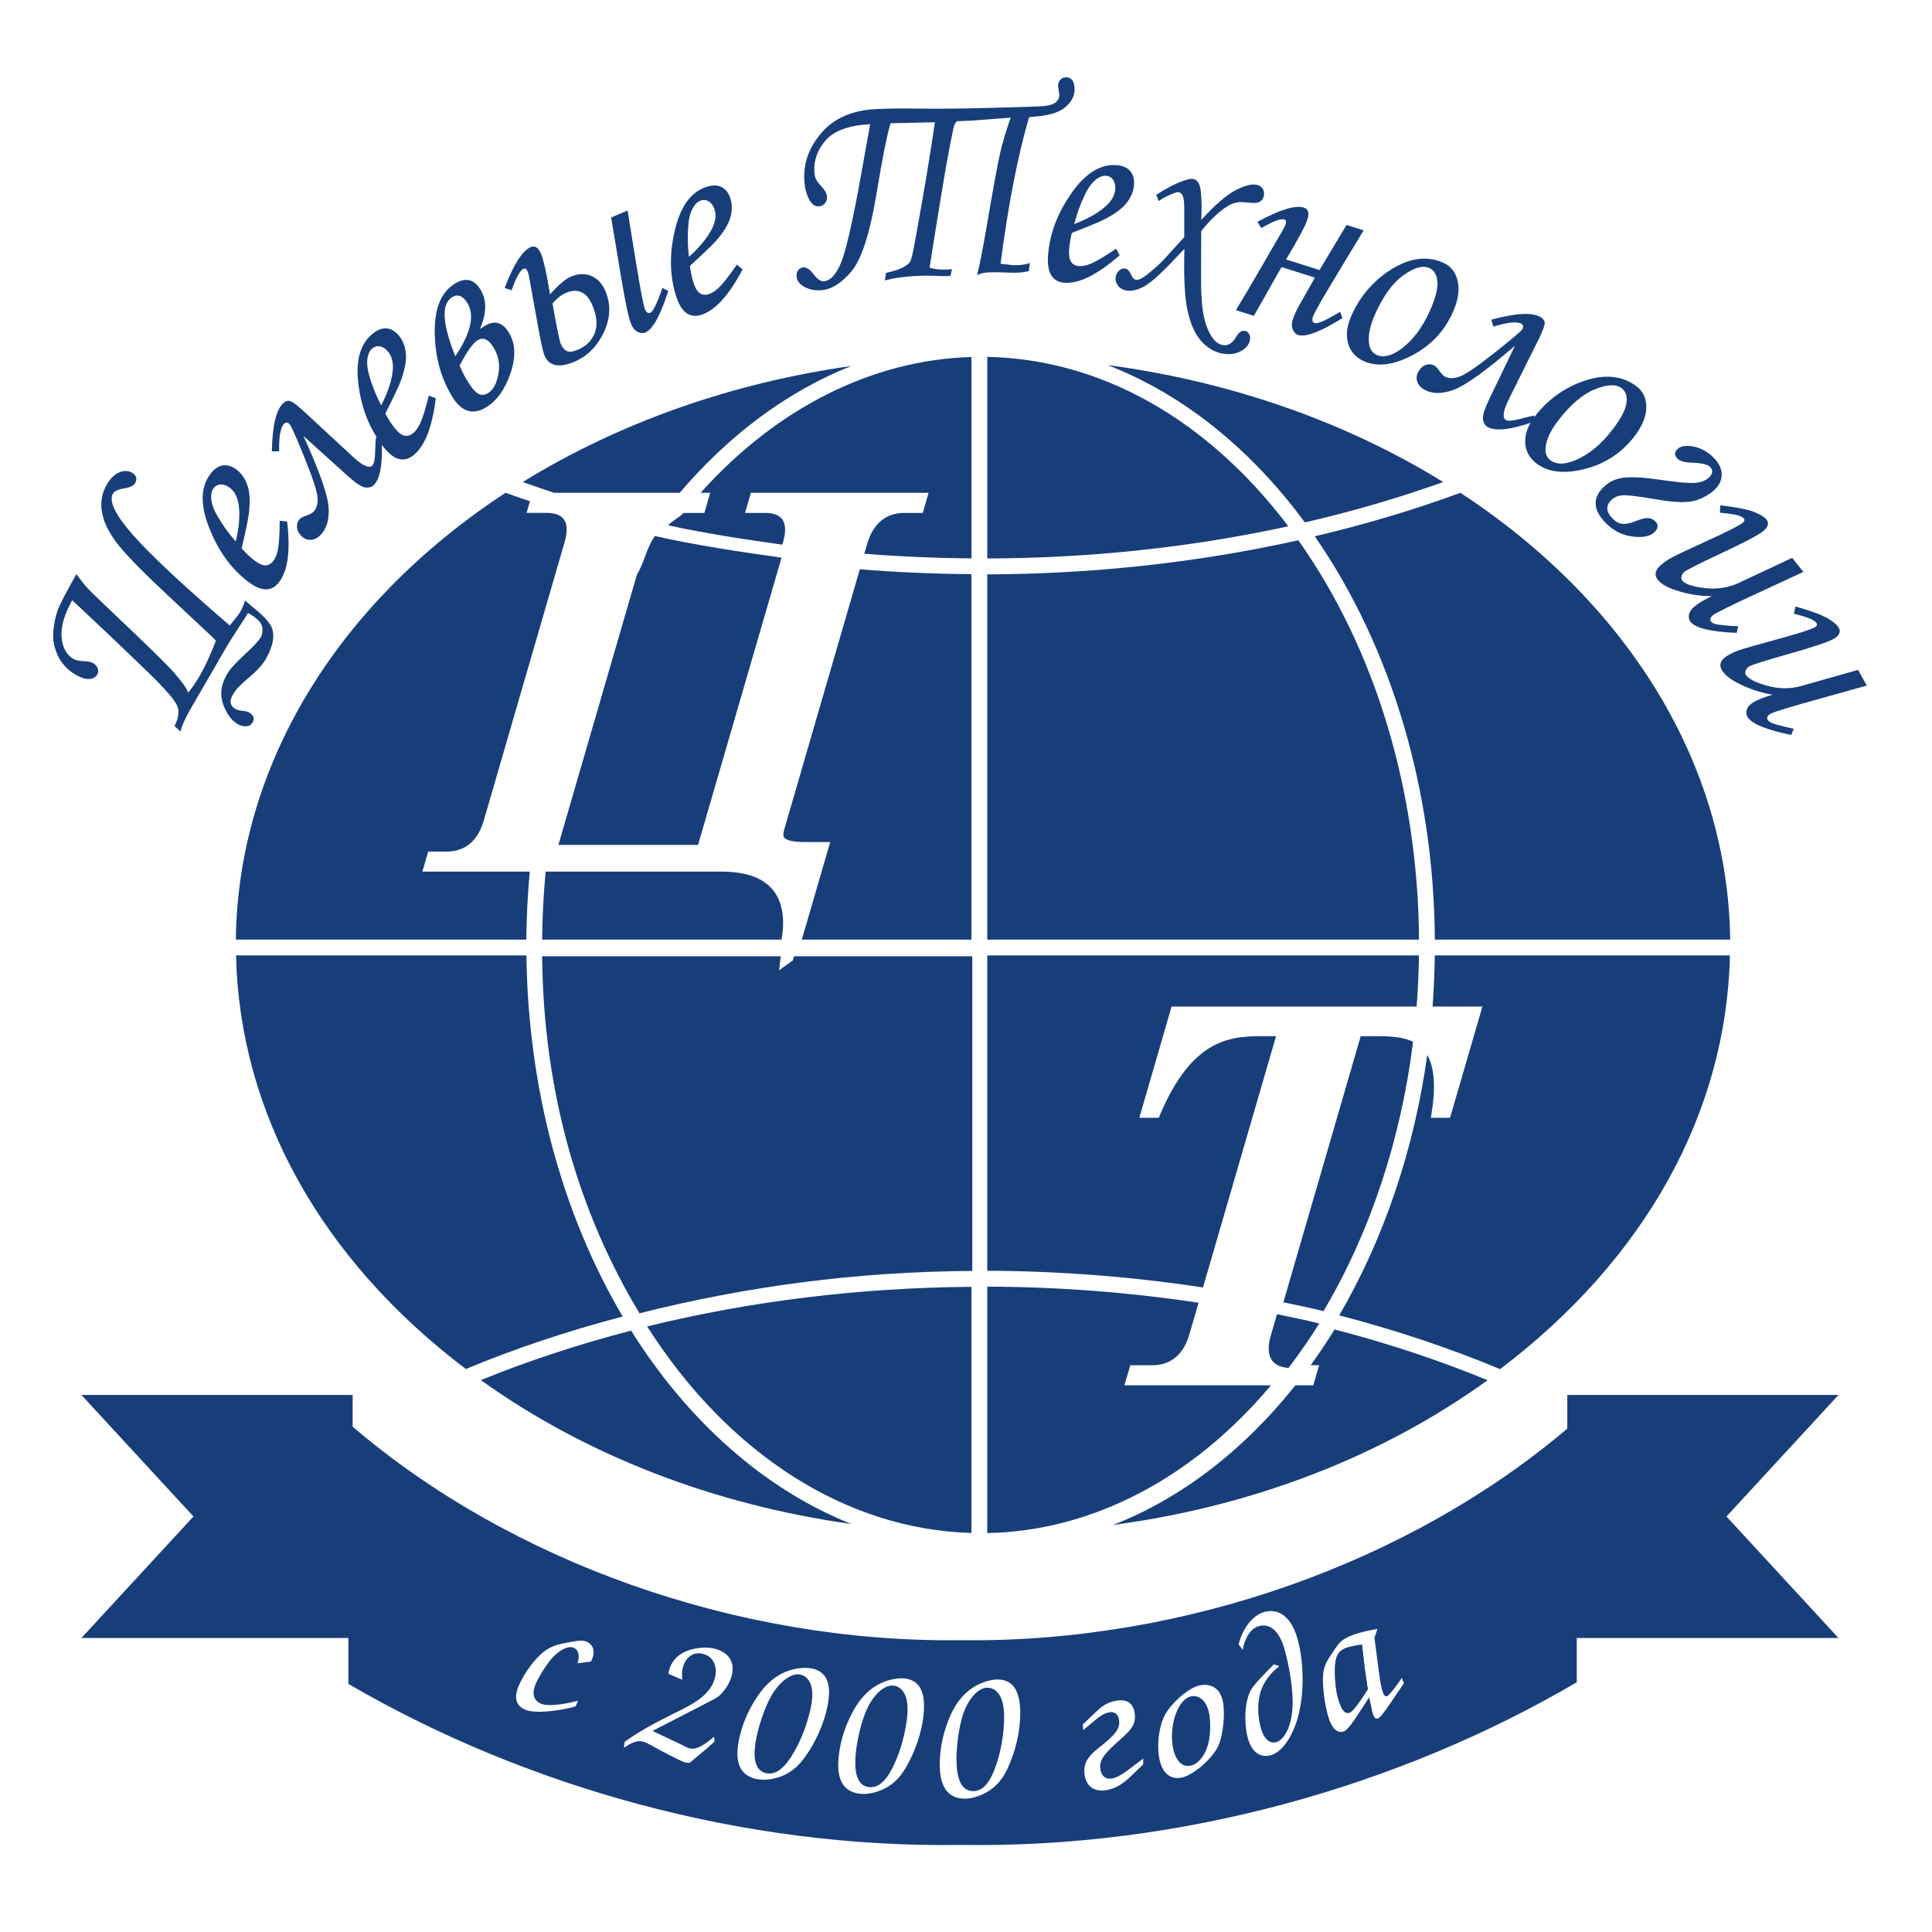 <svg xmlns="http://www.w3.org/2000/svg" version="1.1" xmlns:xlink="http://www.w3.org/1999/xlink" width="200" height="200"><svg width="200" height="200" viewBox="0 0 200 200" fill="none" xmlns="http://www.w3.org/2000/svg">
<path d="M102.202 131.55C109.643 131.576 117.152 132.157 124.534 133.278L132.096 107.263H130.955C127.622 107.263 123.477 107.263 120.034 115.53L119.957 115.711H117.943L118.05 115.335L121.284 104.196H146.646C146.782 102.52 146.863 100.741 146.889 98.901H102.202V131.55Z" fill="#183E7A"></path>
<path d="M138.153 137.626C137.372 138.893 136.541 140.133 135.675 141.329H136.553L135.951 143.41H134.094C128.715 150.172 122.236 155.127 115.221 157.863C129.703 155.932 143.049 150.779 153.992 142.881C148.956 140.805 143.632 139.04 138.153 137.626Z" fill="#183E7A"></path>
<path d="M135.079 54.08C140.011 52.942 144.825 51.537 149.401 49.901C139.249 43.632 127.298 39.472 114.655 37.791C122.377 40.782 129.393 46.365 135.079 54.08Z" fill="#183E7A"></path>
<path d="M146.28 107.844C145.089 107.263 143.546 107.263 142.175 107.263H140.861L132.855 134.812C134.246 135.1 135.644 135.397 137.006 135.728C141.82 127.621 145.025 117.987 146.28 107.844Z" fill="#183E7A"></path>
<path d="M100.649 98.991H82.194L82.07 99.429L80.644 100.446L80.827 98.991H56.122C56.255 113.208 59.979 125.638 66.198 135.95C77.246 133.171 88.592 131.635 100.649 131.569V98.991Z" fill="#183E7A"></path>
<path d="M56.124 97.267H80.903C81.146 95.934 81.292 93.696 80.015 92.132C78.987 90.867 77.201 90.229 74.71 90.229H56.486C56.257 92.677 56.138 94.986 56.124 97.267Z" fill="#183E7A"></path>
<path d="M151.18 51.013C146.461 52.756 141.394 54.27 136.106 55.518C144.03 66.964 148.439 81.76 148.535 97.267H179.107C178.898 79.357 168.735 62.523 151.18 51.013Z" fill="#183E7A"></path>
<path d="M102.202 97.267H146.896C146.794 81.824 142.361 67.164 134.401 55.928C124.012 58.235 113.183 59.423 102.202 59.459V97.267Z" fill="#183E7A"></path>
<path d="M102.204 57.813C112.857 57.782 123.334 56.663 133.363 54.482C124.986 43.394 113.948 37.179 102.204 36.944V57.813Z" fill="#183E7A"></path>
<path d="M100.561 133.212C88.98 133.302 77.692 134.681 66.991 137.312C75.43 150.562 87.632 158.336 100.561 158.694V133.212Z" fill="#183E7A"></path>
<path d="M24.416 97.267H54.486C54.502 94.972 54.622 92.608 54.841 90.229H43.724L44.324 88.157H46.24C47.566 88.157 49.307 87.6 50.078 84.948L58.443 56.137C58.762 55.049 58.734 54.244 58.36 53.747C58.036 53.316 57.443 53.094 56.596 53.094H54.512L54.86 51.887L54.305 51.699C53.643 51.477 52.981 51.251 52.333 51.013C34.778 62.526 24.616 79.359 24.416 97.267Z" fill="#183E7A"></path>
<path d="M57.36 51.016H70.365C75.503 44.97 81.594 40.475 88.118 37.889C75.763 39.632 64.067 43.758 54.112 49.899C55.274 50.316 56.341 50.682 57.36 51.016Z" fill="#183E7A"></path>
<path d="M102.202 158.705C113.052 158.484 123.453 153.062 131.572 143.41H116.398L117.01 141.329H119.293C120.622 141.329 122.365 140.771 123.129 138.114L124.074 134.862C116.869 133.774 109.514 133.212 102.202 133.193V158.705Z" fill="#183E7A"></path>
<path d="M100.561 36.958C90.335 37.239 80.411 42.22 72.525 51.016H73.52L72.918 53.097H71.001C70.917 53.097 70.832 53.101 70.741 53.108C70.398 53.528 69.508 53.951 69.177 54.382C72.758 55.17 77.099 55.847 80.984 56.385L81.058 56.14C81.375 55.054 81.344 54.249 80.97 53.751C80.565 53.211 79.789 53.097 79.208 53.097H77.125L77.727 51.016H96.123L95.528 53.097H93.611C92.282 53.097 90.54 53.651 89.77 56.304L89.475 57.323C93.068 57.611 96.795 57.775 100.564 57.802V36.958H100.561Z" fill="#183E7A"></path>
<path d="M65.334 137.745C59.874 139.162 54.643 140.886 49.774 142.869C60.624 150.638 73.829 155.758 88.142 157.765C79.294 154.26 71.277 147.245 65.334 137.745Z" fill="#183E7A"></path>
<path d="M48.226 141.721C53.226 139.631 58.686 137.802 64.458 136.286C58.115 125.499 54.674 112.587 54.493 98.901H24.435C24.799 115.192 33.237 130.381 48.226 141.721Z" fill="#183E7A"></path>
<path d="M179.081 98.901H148.53C148.501 100.803 148.425 102.541 148.299 104.196H153.459L150.109 115.711H148.123L148.177 115.37C148.637 112.544 148.497 110.52 147.749 109.218C146.387 118.997 143.242 128.29 138.634 136.164C144.487 137.688 150.087 139.559 155.285 141.731C170.281 130.392 178.722 115.199 179.081 98.901Z" fill="#183E7A"></path>
<path d="M100.561 97.267V59.435C96.526 59.404 92.642 59.233 89.009 58.93L81.196 85.824C81.085 86.212 81.039 86.512 81.18 86.703C81.413 87.012 82.151 87.169 83.38 87.169H85.944L83.004 97.267H100.561Z" fill="#183E7A"></path>
<path d="M131.567 138.198C130.777 140.902 132.167 141.521 133.384 141.607C134.501 140.145 135.568 138.609 136.57 137.005C135.129 136.645 133.658 136.35 132.194 136.045L131.567 138.198Z" fill="#183E7A"></path>
<path d="M67.798 55.49C66.879 56.778 66.765 58.109 65.929 59.497L57.807 87.46H72.263L80.906 57.725C76.713 57.152 71.832 56.406 67.798 55.49Z" fill="#183E7A"></path>
<path d="M26.749 63.335L25.37 62.171C25.239 62.597 25.08 62.973 24.894 63.297C24.744 63.561 24.506 63.88 24.18 64.254C23.966 64.514 23.832 64.678 23.782 64.749C18.956 60.599 15.622 57.483 13.782 55.399C11.941 53.318 11.244 51.887 11.687 51.108C11.839 50.846 12.22 50.663 12.837 50.566C13.451 50.466 13.834 50.285 13.984 50.02C14.241 49.566 14.13 49.201 13.646 48.925C13.26 48.704 12.822 48.701 12.329 48.908C11.837 49.118 11.41 49.544 11.041 50.187C10.503 51.132 10.356 52.144 10.596 53.228C10.836 54.311 11.444 55.442 12.42 56.618C13.396 57.794 15.044 59.464 17.363 61.618C20.684 64.719 22.349 66.283 22.354 66.316C21.794 67.764 21.254 68.945 20.735 69.857C20.344 70.543 19.925 71.159 19.477 71.704C19.306 71.226 18.815 70.533 18.013 69.628C17.208 68.721 15.161 66.716 11.872 63.611C10.344 62.166 9.417 61.268 9.094 60.918C8.765 60.566 8.372 60.073 7.908 59.437C6.853 61.29 6.205 62.54 5.967 63.188C5.734 63.835 5.582 64.58 5.515 65.421C5.448 66.261 5.613 67.092 6.01 67.914C6.405 68.738 7.02 69.385 7.853 69.862C8.384 70.164 8.844 70.307 9.236 70.288C9.627 70.269 9.903 70.119 10.06 69.84C10.179 69.631 10.196 69.412 10.11 69.183C10.025 68.954 9.865 68.773 9.639 68.645C9.429 68.526 9.106 68.457 8.667 68.442C8.196 68.428 7.844 68.354 7.608 68.219C6.891 67.809 6.484 67.066 6.382 65.992C6.279 64.918 6.644 63.635 7.477 62.135L11.465 65.888L15.449 69.709C17.225 71.445 18.206 72.597 18.384 73.162C18.565 73.726 18.461 74.39 18.065 75.157L18.677 75.731C18.846 75.097 19.168 74.374 19.63 73.557L23.158 67.464C23.561 66.754 24.099 65.892 24.763 64.88C25.285 64.088 25.59 63.611 25.678 63.454C26.597 63.978 27.082 64.459 27.14 64.897C27.197 65.335 27.156 65.678 27.013 65.928C26.77 66.352 26.239 66.933 25.416 67.671C24.442 68.557 23.789 69.288 23.463 69.859C22.863 70.909 22.747 71.931 23.106 72.921C23.466 73.914 23.975 74.597 24.632 74.971C24.92 75.136 25.209 75.205 25.501 75.183C25.794 75.162 26.004 75.036 26.135 74.809C26.38 74.381 26.259 74.024 25.77 73.745C25.647 73.674 25.423 73.621 25.106 73.588C24.78 73.552 24.539 73.493 24.389 73.405C23.818 73.078 23.718 72.585 24.094 71.928C24.382 71.424 24.906 70.857 25.666 70.228C26.554 69.493 27.163 68.838 27.497 68.257C27.93 67.492 28.187 66.816 28.263 66.223C28.34 65.63 28.252 65.126 28.006 64.709C27.749 64.299 27.332 63.837 26.749 63.335Z" fill="#183E7A"></path>
<path d="M28.952 53.906C28.952 55.344 28.883 56.38 28.744 57.014C28.642 57.485 28.478 57.854 28.247 58.128C28.006 58.416 27.721 58.547 27.387 58.521C27.054 58.497 26.62 58.264 26.094 57.821C25.73 57.518 25.37 57.166 25.018 56.771C25.437 54.971 25.687 53.77 25.763 53.18C25.904 51.985 25.866 51.037 25.649 50.344C25.43 49.654 25.08 49.106 24.597 48.701C24.135 48.316 23.666 48.137 23.194 48.168C22.723 48.196 22.285 48.449 21.889 48.923C20.758 50.278 20.682 52.19 21.663 54.663C22.516 56.849 23.739 58.609 25.332 59.94C26.123 60.599 26.799 60.952 27.366 60.999C27.935 61.049 28.413 60.837 28.811 60.364C29.787 59.197 30.09 57.071 29.721 53.987L28.952 53.906ZM24.404 56.054C23.663 55.218 23.011 54.304 22.447 53.313C22.066 52.635 21.87 52.023 21.856 51.477C21.842 51.07 21.942 50.742 22.146 50.496C22.346 50.256 22.606 50.139 22.92 50.149C23.235 50.158 23.554 50.297 23.873 50.563C24.297 50.918 24.573 51.459 24.697 52.187C24.866 53.244 24.768 54.535 24.404 56.054Z" fill="#183E7A"></path>
<path d="M43.447 43.927C43.236 44.361 42.986 44.682 42.7 44.894C42.4 45.113 42.09 45.175 41.771 45.072C41.452 44.97 41.09 44.642 40.683 44.087C40.4 43.703 40.135 43.28 39.888 42.81C40.724 41.158 41.247 40.053 41.464 39.496C41.885 38.367 42.071 37.441 42.026 36.717C41.978 35.994 41.769 35.377 41.392 34.87C41.035 34.384 40.623 34.101 40.159 34.017C39.693 33.932 39.212 34.072 38.714 34.441C37.29 35.486 36.764 37.327 37.126 39.963C37.395 41.987 38.035 43.749 39.002 45.275L38.919 45.254C38.885 45.511 38.857 46.03 38.833 46.806C38.812 47.573 38.714 48.032 38.542 48.194C38.207 48.511 37.552 48.22 36.578 47.325L31.437 42.565C30.806 41.989 30.361 41.649 30.102 41.539C29.842 41.432 29.573 41.506 29.302 41.761C28.578 42.434 28.192 44.092 28.144 46.725L28.897 46.715C28.868 45.165 29.044 44.208 29.428 43.849C29.604 43.682 29.794 43.711 29.997 43.93C30.154 44.101 30.673 45.27 31.547 47.437C32.423 49.604 32.868 50.997 32.88 51.623C32.895 52.247 32.742 52.706 32.428 53.004C32.295 53.128 32.066 53.247 31.749 53.361C31.416 53.475 31.19 53.585 31.071 53.699C30.845 53.911 30.733 54.185 30.74 54.516C30.749 54.847 30.885 55.154 31.147 55.437C31.423 55.735 31.744 55.885 32.104 55.885C32.466 55.885 32.797 55.742 33.102 55.456C33.809 54.794 34.114 53.804 34.014 52.492C33.916 51.178 33.049 48.725 31.414 45.134L35.938 49.218C36.819 50.011 37.445 50.428 37.816 50.463C38.19 50.499 38.473 50.425 38.671 50.239C39.314 49.637 39.588 48.218 39.531 46.063C40.102 46.815 40.647 47.299 41.157 47.473C41.695 47.654 42.214 47.563 42.712 47.196C43.935 46.294 44.738 44.301 45.112 41.218L44.386 40.958C44.045 42.356 43.731 43.346 43.447 43.927ZM39.459 41.965C38.938 40.977 38.521 39.934 38.209 38.837C38.002 38.087 37.954 37.446 38.073 36.915C38.157 36.515 38.331 36.22 38.588 36.029C38.84 35.844 39.116 35.794 39.423 35.874C39.726 35.96 40.002 36.167 40.25 36.505C40.576 36.951 40.714 37.541 40.664 38.277C40.576 39.346 40.176 40.575 39.459 41.965Z" fill="#183E7A"></path>
<path d="M50.233 33.71L49.678 34.053C50.381 32.46 50.412 31.117 49.769 30.029C49.114 28.917 48.24 28.684 47.145 29.327C45.707 30.174 44.993 31.834 45.002 34.306C45.012 36.779 45.59 38.991 46.74 40.946C47.712 42.594 48.888 43.011 50.274 42.194C51.393 41.537 52.243 40.368 52.829 38.689C53.412 37.01 53.374 35.608 52.707 34.479C52.06 33.377 51.233 33.12 50.233 33.71ZM47.133 36.884C45.771 33.477 45.666 31.434 46.824 30.753C47.414 30.403 47.943 30.629 48.412 31.422C49.152 32.684 48.728 34.505 47.133 36.884ZM51.588 38.763C51.402 39.744 51.041 40.394 50.505 40.708C50.131 40.929 49.779 40.934 49.45 40.725C49.121 40.513 48.733 40.032 48.29 39.279C48.026 38.827 47.788 38.349 47.578 37.841C48.347 36.377 48.967 35.503 49.448 35.22C50.045 34.867 50.6 35.132 51.119 36.01C51.617 36.863 51.774 37.782 51.588 38.763Z" fill="#183E7A"></path>
<path d="M61.196 28.56C60.541 28.296 59.841 28.322 59.096 28.636C58.557 28.86 57.838 29.474 56.936 30.472C56.586 28.315 56.276 26.919 56.012 26.284C55.738 25.631 55.379 25.398 54.938 25.581C54.084 25.943 53.181 27.35 52.238 29.81L52.96 30.043C53.433 28.708 53.85 27.967 54.203 27.817C54.369 27.748 54.512 27.846 54.624 28.115C54.684 28.258 54.741 28.467 54.788 28.741L55.733 33.986C56.019 35.544 56.226 36.472 56.355 36.777C56.824 37.896 57.855 38.122 59.453 37.451C60.791 36.886 61.808 35.874 62.503 34.408C63.196 32.941 63.253 31.517 62.674 30.136C62.341 29.348 61.848 28.822 61.196 28.56ZM61.569 34.467C61.267 35.263 60.679 35.846 59.805 36.213C59.307 36.42 58.929 36.465 58.672 36.339C58.412 36.217 58.205 35.967 58.045 35.589C57.917 35.286 57.634 33.889 57.193 31.408C57.674 30.867 58.136 30.505 58.577 30.322C59.827 29.796 60.743 30.229 61.327 31.617C61.793 32.722 61.872 33.67 61.569 34.467Z" fill="#183E7A"></path>
<path d="M67.32 32.379C67.094 32.472 66.91 32.346 66.763 31.998C66.608 31.622 66.286 29.939 65.803 26.948L64.967 21.795L63.265 22.512L64.305 28.736C64.741 31.353 65.084 32.958 65.336 33.56C65.505 33.963 65.736 34.229 66.029 34.365C66.322 34.498 66.577 34.52 66.793 34.429C67.565 34.105 68.358 32.674 69.179 30.129L68.575 29.8C68.025 31.398 67.608 32.255 67.32 32.379Z" fill="#183E7A"></path>
<path d="M74.353 29.829C74.003 30.16 73.656 30.37 73.313 30.465C72.951 30.565 72.639 30.512 72.379 30.303C72.118 30.093 71.894 29.66 71.71 28.996C71.584 28.539 71.487 28.05 71.42 27.524C72.784 26.279 73.67 25.436 74.07 24.993C74.863 24.088 75.365 23.291 75.579 22.598C75.791 21.905 75.813 21.255 75.641 20.65C75.482 20.072 75.196 19.662 74.791 19.417C74.384 19.174 73.882 19.133 73.289 19.3C71.591 19.772 70.444 21.305 69.848 23.891C69.315 26.172 69.325 28.31 69.882 30.305C70.16 31.293 70.515 31.97 70.956 32.327C71.396 32.686 71.913 32.786 72.508 32.617C73.972 32.21 75.427 30.634 76.872 27.889L76.284 27.391C75.47 28.574 74.827 29.386 74.353 29.829ZM71.26 23.229C71.334 22.455 71.517 21.838 71.815 21.386C72.037 21.043 72.301 20.829 72.61 20.743C72.91 20.657 73.189 20.71 73.446 20.895C73.701 21.081 73.882 21.374 73.996 21.774C74.146 22.305 74.065 22.907 73.756 23.574C73.291 24.538 72.482 25.543 71.322 26.588C71.184 25.481 71.163 24.362 71.26 23.229Z" fill="#183E7A"></path>
<path d="M107.333 12.047C108.712 11.938 109.716 11.602 110.35 11.036C110.983 10.471 111.281 9.833 111.24 9.126C111.195 8.343 110.878 7.969 110.283 8.002C110.076 8.014 109.895 8.109 109.743 8.288C109.588 8.469 109.519 8.693 109.533 8.962C109.538 9.021 109.555 9.143 109.588 9.324C109.631 9.535 109.652 9.669 109.655 9.726C109.7 10.5 109.109 10.924 107.885 10.993C106.99 11.045 105.062 11.107 102.097 11.178C99.133 11.252 96.806 11.271 95.126 11.243C93.154 11.219 91.654 11.236 90.621 11.295C88.192 11.433 86.33 12.25 85.042 13.748C83.754 15.243 83.158 16.89 83.261 18.679C83.301 19.395 83.456 20.029 83.727 20.579C83.996 21.126 84.351 21.388 84.782 21.362C85.027 21.348 85.23 21.245 85.392 21.057C85.556 20.872 85.63 20.638 85.613 20.367C85.594 20.069 85.432 19.745 85.127 19.405C84.801 19.052 84.589 18.779 84.485 18.581C84.382 18.383 84.323 18.114 84.301 17.774C84.235 16.583 84.627 15.495 85.487 14.514C86.344 13.533 87.875 12.978 90.08 12.852L89.159 17.976C88.313 22.698 87.632 25.727 87.118 27.058C86.601 28.389 85.982 29.074 85.263 29.115C84.951 29.131 84.611 28.901 84.244 28.415C83.858 27.903 83.496 27.655 83.158 27.677C82.958 27.689 82.787 27.781 82.644 27.953C82.501 28.127 82.439 28.341 82.454 28.591C82.48 29.046 82.746 29.412 83.256 29.689C83.763 29.967 84.33 30.086 84.954 30.05C86.03 29.989 87.092 29.339 88.137 28.098C89.185 26.858 90.049 24.186 90.73 20.086C91.344 16.357 91.832 13.914 92.192 12.759L96.783 12.657C96.368 15.46 95.925 18.193 95.456 20.857C94.987 23.522 94.685 25.193 94.554 25.865C94.423 26.538 94.297 26.962 94.183 27.141C94.066 27.317 93.818 27.503 93.437 27.7C93.056 27.896 92.485 28.081 91.718 28.25L91.606 29.029C92.473 28.796 93.473 28.646 94.609 28.581C95.418 28.534 96.121 28.524 96.711 28.548C97.471 28.581 97.959 28.593 98.176 28.581L98.383 28.567L98.552 27.86C98.345 27.881 98.19 27.896 98.097 27.9C97.359 27.943 96.737 27.877 96.23 27.698C97.261 21.169 97.942 17.071 98.273 15.398L98.638 13.566C98.728 13.019 98.873 12.683 99.076 12.552L100.499 12.486C101.09 12.452 102.466 12.35 104.626 12.176C104.138 13.566 103.773 14.79 103.531 15.855C103.285 16.917 102.792 19.617 102.05 23.955C101.685 26.067 101.383 27.572 101.145 28.47C101.509 28.312 101.892 28.222 102.295 28.2C102.761 28.174 103.328 28.174 103.992 28.205C104.614 28.238 105.109 28.243 105.483 28.222C105.728 28.208 106.064 28.16 106.495 28.074L106.616 27.236C106.188 27.358 105.785 27.429 105.414 27.45C105.112 27.467 104.709 27.443 104.207 27.374C103.883 27.334 103.673 27.312 103.576 27.308C104.362 21.248 105.343 16.193 106.524 12.143C106.624 12.117 106.89 12.083 107.333 12.047Z" fill="#183E7A"></path>
<path d="M115.541 25.743C114.352 26.55 113.457 27.079 112.855 27.322C112.41 27.503 112.01 27.574 111.655 27.541C111.283 27.503 111.014 27.341 110.845 27.05C110.679 26.76 110.626 26.274 110.695 25.588C110.74 25.117 110.829 24.622 110.957 24.107C112.683 23.438 113.812 22.972 114.343 22.703C115.412 22.143 116.172 21.581 116.622 21.012C117.069 20.443 117.326 19.843 117.388 19.214C117.445 18.619 117.331 18.131 117.041 17.757C116.75 17.383 116.298 17.164 115.683 17.105C113.926 16.931 112.305 17.948 110.812 20.148C109.486 22.086 108.721 24.084 108.517 26.15C108.417 27.174 108.505 27.934 108.783 28.429C109.062 28.924 109.509 29.201 110.124 29.265C111.638 29.415 113.567 28.467 115.907 26.427L115.541 25.743ZM112.367 20.034C112.714 19.338 113.11 18.831 113.55 18.512C113.879 18.271 114.205 18.167 114.526 18.2C114.838 18.229 115.079 18.379 115.248 18.643C115.419 18.907 115.483 19.248 115.443 19.662C115.388 20.214 115.095 20.745 114.564 21.257C113.786 21.991 112.664 22.634 111.205 23.193C111.476 22.112 111.864 21.057 112.367 20.034Z" fill="#183E7A"></path>
<path d="M128.912 34.26C128.553 34.191 128.246 34.382 127.991 34.836C127.596 35.532 127.129 35.822 126.584 35.717C126.2 35.644 125.877 35.436 125.615 35.098C125.155 34.503 124.824 33.717 124.617 32.739C124.41 31.76 124.315 30.298 124.331 28.355L124.348 23.924C125.305 22.734 126.227 21.864 127.112 21.319C127.665 20.986 128.255 20.857 128.884 20.943C129.655 21.034 130.136 21.029 130.334 20.926C130.61 20.781 130.777 20.562 130.834 20.262C130.889 19.995 130.846 19.753 130.713 19.536C130.577 19.319 130.37 19.186 130.089 19.131C129.541 19.024 128.798 19.219 127.862 19.719C126.922 20.217 125.755 21.229 124.362 22.755C124.427 20.969 124.369 19.791 124.188 19.221C124.065 18.822 123.838 18.59 123.517 18.526C123.293 18.483 122.931 18.555 122.427 18.743C121.674 19.012 120.762 19.483 119.693 20.167L119.953 20.81C120.403 20.503 120.905 20.241 121.46 20.022C121.719 19.914 121.915 19.874 122.043 19.9C122.212 19.933 122.348 20.067 122.448 20.298C122.55 20.529 122.598 21.022 122.593 21.772L122.596 24.543L120.498 26.848C120.136 27.243 119.641 27.698 119.007 28.217C118.564 28.584 118.224 28.815 117.983 28.905C117.824 28.962 117.683 28.979 117.562 28.958C117.383 28.922 117.224 28.743 117.083 28.419C116.917 28.05 116.722 27.846 116.5 27.8C116.286 27.76 116.081 27.82 115.881 27.984C115.681 28.148 115.555 28.362 115.502 28.629C115.441 28.953 115.51 29.255 115.71 29.536C115.912 29.817 116.2 29.996 116.576 30.067C117.112 30.172 117.724 30.041 118.407 29.672C119.088 29.3 120.134 28.374 121.541 26.889C122.034 26.362 122.388 25.986 122.61 25.765C122.527 28.627 122.634 30.743 122.927 32.122C123.219 33.498 123.684 34.546 124.315 35.27C124.95 35.991 125.674 36.432 126.493 36.591C127.234 36.736 127.879 36.66 128.429 36.363C128.979 36.067 129.301 35.684 129.389 35.217C129.436 34.979 129.41 34.767 129.312 34.586C129.217 34.403 129.084 34.294 128.912 34.26Z" fill="#183E7A"></path>
<path d="M136.103 33.448C135.86 33.372 135.798 33.155 135.91 32.794C136.034 32.403 136.884 30.915 138.463 28.317L141.161 23.846L139.394 23.286L136.594 27.955L133.132 26.86C134.398 24.75 135.137 23.369 135.341 22.722C135.556 22.048 135.432 21.638 134.977 21.493C134.089 21.212 132.489 21.703 130.172 22.965L130.57 23.607C131.796 22.898 132.594 22.6 132.958 22.715C133.132 22.769 133.175 22.938 133.086 23.217C133.039 23.364 132.946 23.56 132.806 23.8L130.129 28.41C129.351 29.753 128.829 30.639 128.567 31.065C128.205 31.655 128.001 32.003 127.951 32.11L129.803 32.696L132.66 27.646L136.118 28.741L134.66 31.31C134.258 32.008 133.982 32.593 133.832 33.065C133.703 33.472 133.703 33.827 133.832 34.12C133.963 34.415 134.144 34.601 134.375 34.675C135.17 34.927 136.701 34.343 138.972 32.927L138.725 32.282C137.277 33.155 136.403 33.544 136.103 33.448Z" fill="#183E7A"></path>
<path d="M150.39 32.339C150.94 31.108 151.111 30.031 150.904 29.11C150.697 28.189 150.204 27.553 149.428 27.205C147.642 26.405 145.711 26.717 143.639 28.139C141.982 29.291 140.739 30.796 139.906 32.653C139.427 33.724 139.308 34.686 139.551 35.539C139.792 36.391 140.339 37.008 141.187 37.386C142.568 38.006 144.225 37.81 146.163 36.801C148.101 35.791 149.511 34.303 150.39 32.339ZM144.97 36.179C144.011 36.855 143.199 37.046 142.532 36.746C142.056 36.532 141.784 36.117 141.715 35.503C141.625 34.665 141.837 33.67 142.349 32.52C143.196 30.624 144.177 29.279 145.289 28.488C146.401 27.693 147.294 27.448 147.968 27.75C148.454 27.967 148.73 28.431 148.797 29.141C148.866 29.851 148.604 30.872 148.009 32.198C147.218 33.97 146.204 35.296 144.97 36.179Z" fill="#183E7A"></path>
<path d="M169.174 45.201C169.995 44.137 170.412 43.132 170.426 42.194C170.438 41.251 170.107 40.525 169.431 40.008C167.878 38.822 165.931 38.677 163.583 39.575C161.704 40.306 160.142 41.477 158.902 43.087C158.876 43.12 158.859 43.156 158.833 43.189L158.826 43.022C158.568 43.063 158.064 43.18 157.311 43.377C156.571 43.568 156.099 43.603 155.897 43.487C155.502 43.253 155.594 42.541 156.178 41.358L159.297 35.089C159.671 34.322 159.873 33.798 159.904 33.52C159.933 33.239 159.787 33.003 159.466 32.815C158.614 32.312 156.916 32.405 154.373 33.096L154.594 33.815C156.075 33.351 157.042 33.253 157.497 33.525C157.706 33.646 157.733 33.839 157.58 34.093C157.461 34.294 156.487 35.117 154.654 36.565C152.821 38.013 151.606 38.829 151.011 39.017C150.416 39.208 149.932 39.189 149.558 38.968C149.401 38.877 149.223 38.691 149.025 38.417C148.823 38.127 148.651 37.944 148.508 37.858C148.242 37.701 147.949 37.67 147.632 37.77C147.316 37.87 147.061 38.087 146.861 38.417C146.654 38.767 146.601 39.117 146.704 39.463C146.804 39.81 147.035 40.089 147.394 40.303C148.23 40.796 149.263 40.81 150.499 40.349C151.732 39.887 153.842 38.367 156.828 35.791L154.185 41.277C153.671 42.346 153.449 43.065 153.518 43.432C153.59 43.799 153.74 44.051 153.973 44.189C154.761 44.656 156.268 44.501 158.442 43.775C158.045 44.463 157.861 45.137 157.89 45.801C157.928 46.682 158.316 47.406 159.052 47.973C160.252 48.889 161.911 49.085 164.03 48.554C166.147 48.018 167.862 46.901 169.174 45.201ZM166.893 44.515C165.709 46.046 164.416 47.101 163.011 47.67C161.923 48.101 161.088 48.096 160.509 47.656C160.095 47.339 159.926 46.877 160.004 46.265C160.109 45.432 160.545 44.518 161.314 43.523C162.578 41.882 163.842 40.806 165.111 40.294C166.378 39.782 167.304 39.751 167.89 40.199C168.309 40.52 168.471 41.034 168.371 41.737C168.271 42.437 167.778 43.365 166.893 44.515Z" fill="#183E7A"></path>
<path d="M171.355 53.973C171.117 53.744 170.855 53.628 170.567 53.625C170.276 53.623 169.847 53.737 169.276 53.963C168.75 54.168 168.316 54.259 167.978 54.235C167.64 54.211 167.309 54.042 166.983 53.728C166.264 53.035 166.195 52.389 166.774 51.792C167.097 51.461 167.528 51.287 168.069 51.27C168.609 51.254 169.778 51.404 171.574 51.713C173.471 52.042 174.826 52.063 175.641 51.775C176.452 51.489 177.1 51.104 177.581 50.608C178.045 50.13 178.262 49.596 178.226 49.011C178.191 48.425 177.893 47.858 177.329 47.318C176.712 46.72 176.019 46.353 175.257 46.215C174.493 46.08 173.95 46.177 173.629 46.511C173.312 46.837 173.324 47.166 173.669 47.496C173.912 47.732 174.371 47.863 175.043 47.894C176.091 47.923 176.745 48.063 177.01 48.318C177.348 48.644 177.329 49.001 176.95 49.389C176.607 49.744 176.107 49.942 175.448 49.985C174.788 50.03 173.614 49.925 171.919 49.675C170.162 49.416 168.866 49.344 168.033 49.454C167.197 49.566 166.497 49.916 165.921 50.504C164.804 51.654 164.945 52.909 166.352 54.266C167.114 55.002 168.019 55.43 169.069 55.551C170.117 55.673 170.859 55.509 171.298 55.059C171.678 54.666 171.698 54.301 171.355 53.973Z" fill="#183E7A"></path>
<path d="M179.941 64.838C178.741 64.771 177.962 64.695 177.61 64.609C177.372 64.545 177.207 64.454 177.114 64.338C177.055 64.261 177.038 64.164 177.067 64.042C177.093 63.923 177.179 63.804 177.324 63.688C177.643 63.433 179.183 62.673 181.941 61.404L186.681 59.204L185.529 57.749L179.969 60.352C178.9 60.847 177.738 61.021 176.481 60.878C175.224 60.733 174.443 60.473 174.143 60.09C174.057 59.983 174.033 59.835 174.074 59.654C174.117 59.471 174.217 59.318 174.376 59.19C174.633 58.985 175.86 58.366 178.052 57.335C180.493 56.197 181.976 55.418 182.498 55.002C182.781 54.78 182.946 54.563 182.998 54.356C183.048 54.149 183.012 53.963 182.881 53.799C182.65 53.506 182.2 53.232 181.536 52.978C180.869 52.723 179.722 52.501 178.086 52.311L178.043 53.078C178.988 53.163 179.612 53.254 179.919 53.351C180.226 53.451 180.429 53.563 180.526 53.685C180.634 53.821 180.579 53.975 180.369 54.144C180.005 54.432 178.724 55.078 176.533 56.075C174.802 56.861 173.664 57.399 173.114 57.692C172.724 57.904 172.378 58.125 172.083 58.361C171.705 58.663 171.481 58.952 171.414 59.228C171.347 59.502 171.407 59.761 171.597 59.999C171.943 60.433 172.543 60.795 173.398 61.08C174.688 61.509 175.96 61.716 177.214 61.709C176.438 62.085 175.852 62.43 175.457 62.745C175.114 63.016 174.912 63.302 174.848 63.602C174.783 63.904 174.836 64.164 175.01 64.38C175.521 65.028 177.114 65.407 179.784 65.516L179.941 64.838Z" fill="#183E7A"></path>
<path d="M183.284 73.89C183.641 73.693 185.284 73.188 188.215 72.378L193.251 70.969L192.346 69.347L186.431 71.021C185.296 71.338 184.117 71.321 182.898 70.978C181.681 70.635 180.953 70.25 180.715 69.826C180.648 69.707 180.648 69.559 180.719 69.385C180.788 69.212 180.912 69.076 181.091 68.976C181.379 68.816 182.691 68.402 185.022 67.738C187.617 67.004 189.208 66.476 189.793 66.15C190.108 65.973 190.308 65.788 190.393 65.59C190.477 65.395 190.47 65.204 190.37 65.023C190.186 64.697 189.786 64.352 189.17 63.997C188.555 63.638 187.453 63.235 185.869 62.785L185.705 63.533C186.624 63.766 187.227 63.959 187.515 64.104C187.803 64.252 187.984 64.395 188.06 64.53C188.146 64.683 188.07 64.823 187.834 64.957C187.427 65.183 186.06 65.614 183.731 66.247C181.893 66.742 180.681 67.09 180.093 67.292C179.672 67.438 179.298 67.602 178.967 67.788C178.543 68.023 178.274 68.273 178.164 68.533C178.053 68.793 178.074 69.057 178.219 69.321C178.491 69.807 179.026 70.259 179.826 70.678C181.034 71.307 182.257 71.719 183.498 71.912C182.669 72.157 182.036 72.404 181.596 72.65C181.215 72.862 180.967 73.112 180.855 73.397C180.741 73.686 180.755 73.95 180.891 74.193C181.291 74.914 182.805 75.543 185.427 76.081L185.686 75.443C184.508 75.186 183.753 74.983 183.417 74.843C183.193 74.74 183.046 74.624 182.974 74.495C182.927 74.409 182.927 74.309 182.974 74.195C183.022 74.083 183.124 73.978 183.284 73.89Z" fill="#183E7A"></path>
<path d="M92.452 174.489C91.525 174.401 90.382 175.506 89.74 176.93C89.125 178.275 88.671 180.397 88.573 181.683C88.347 184.335 89.218 184.99 90.106 185.009C91.397 185.045 92.223 183.487 92.823 182.059C93.509 180.382 93.787 178.797 93.904 177.768C94.223 174.847 92.873 174.528 92.452 174.489Z" fill="#183E7A"></path>
<path d="M102.185 174.708C101.254 174.711 100.221 175.92 99.719 177.401C99.238 178.799 98.992 180.956 99.016 182.247C99.047 184.911 99.978 185.478 100.866 185.411C102.154 185.323 102.826 183.692 103.285 182.211C103.809 180.475 103.931 178.868 103.947 177.832C103.983 174.892 102.607 174.706 102.185 174.708Z" fill="#183E7A"></path>
<path d="M140.987 170.251C140.449 170.32 139.625 170.473 139.258 170.634C138.225 171.073 138.211 171.98 138.194 173.073C138.201 174.697 138.453 175.663 138.68 176.32C138.884 176.854 139.161 177.47 139.703 177.289C139.861 177.23 140.28 176.959 141.592 174.88L141.284 172.758L140.987 170.251Z" fill="#183E7A"></path>
<path d="M162.245 144.407V147.891C146.049 161.627 122.805 170.084 99.504 169.794C76.087 170.084 52.714 161.548 36.507 147.691V144.407H8.429L20.027 156.986L8.429 169.565H36.064V174.316C54.405 184.999 76.949 191.347 99.502 190.985C122.172 191.35 144.835 184.933 163.226 174.151V169.565H190.32L178.722 156.986L190.32 144.407H162.245ZM61.291 171.749L61.186 172.001L59.776 172.185C60.077 171.37 59.841 170.789 59.422 170.589C58.757 170.261 57.724 171.018 57.21 171.58C56.614 172.225 55.748 173.623 55.46 174.304C54.874 175.685 55.579 176.189 56.007 176.37C56.941 176.766 59.188 176.228 59.834 176.063L59.586 176.647C58.022 177.085 55.431 177.456 54.35 176.978C53.707 176.706 53.043 176.056 53.693 174.518C54.226 173.254 55.538 171.351 56.8 170.646C57.55 170.23 58.338 170.104 59.229 169.954C59.696 169.877 60.21 169.749 60.686 169.927C61.255 170.149 61.703 170.775 61.291 171.749ZM75.713 173.589C75.544 174.18 74.941 175.349 74.006 175.849L72.375 176.701L67.546 179.185L70.858 180.752C71.048 180.849 71.215 180.963 71.446 181.009C71.918 181.123 72.629 180.866 73.703 179.963L73.929 179.785L73.958 180.299L73.132 181.03L71.417 182.473C71.298 182.506 71.194 182.497 70.901 182.435C70.82 182.411 70.537 182.33 69.12 181.592L68.47 181.252C67.894 180.954 67.058 180.428 66.567 180.287C65.91 180.121 65.336 180.44 64.582 180.925L64.67 180.313C66.112 179.275 67.394 178.568 69.706 177.406C71.246 176.64 73.456 175.689 73.987 173.775C74.296 172.699 73.98 171.575 72.849 171.227C71.92 170.939 71.034 171.411 70.696 172.589C70.584 172.975 70.582 173.216 70.629 173.889L69.22 173.287C69.198 173.127 69.241 172.985 69.313 172.742C69.489 172.199 69.965 171.237 71.46 170.785C71.941 170.637 73.115 170.38 74.244 170.749C75.811 171.265 76.044 172.52 75.713 173.589ZM85.654 176.663C85.294 178.423 84.463 180.287 83.404 181.783C82.87 182.54 82.242 183.237 81.292 183.702C80.458 184.123 79.251 184.364 78.32 184.164C76.106 183.697 76.199 181.649 76.48 180.175C77.03 177.42 78.449 175.518 78.846 175.013C79.356 174.38 79.996 173.73 80.975 173.227C82.023 172.696 83.232 172.563 84.042 172.718C85.804 173.08 86.061 174.654 85.654 176.663ZM95.606 177.523C95.418 179.309 94.768 181.242 93.856 182.833C93.397 183.64 92.84 184.392 91.94 184.945C91.151 185.445 89.973 185.799 89.028 185.69C86.78 185.435 86.675 183.39 86.813 181.897C87.097 179.101 88.328 177.073 88.675 176.532C89.121 175.851 89.697 175.142 90.623 174.551C91.614 173.923 92.804 173.673 93.625 173.749C95.411 173.939 95.818 175.485 95.606 177.523ZM104.388 182.883C104.012 183.73 103.528 184.535 102.683 185.171C101.945 185.745 100.804 186.214 99.852 186.197C97.59 186.161 97.287 184.133 97.283 182.633C97.295 179.821 98.321 177.682 98.616 177.109C98.995 176.389 99.499 175.625 100.364 174.947C101.292 174.225 102.454 173.861 103.278 173.858C105.076 173.873 105.628 175.373 105.616 177.425C105.604 179.221 105.145 181.211 104.388 182.883ZM118.341 182.647L117.014 183.928C116.01 184.89 115.179 185.233 114.405 185.333C113.169 185.492 112.443 184.84 112.279 183.733C112.017 182.061 113.31 181.318 114.424 180.383C115.693 179.323 115.917 178.759 115.86 178.149C115.802 177.537 115.455 177.178 114.912 177.249C114.305 177.328 113.838 177.687 113.433 178.016L112.126 179.104L112.093 178.511L113.438 177.228C113.988 176.709 114.526 176.232 115.567 176.056C116.026 175.975 117.331 175.849 117.476 177.47C117.6 178.754 116.838 179.28 115.388 180.599C114.15 181.74 113.798 182.321 113.907 183.137C113.995 183.809 114.407 184.202 115.057 184.118C115.372 184.078 115.862 183.906 116.736 183.261L118.348 182.049L118.341 182.647ZM126.02 180.93C125.417 182.071 123.605 183.725 122.367 184.006C121.974 184.09 120.555 184.323 120.055 182.247C119.719 180.849 119.931 178.668 120.66 177.413C121.31 176.282 122.993 174.744 124.167 174.475C124.784 174.325 126.17 174.337 126.562 176.004C126.87 177.256 126.639 179.766 126.02 180.93ZM134.472 177.34C133.972 179.468 132.884 181.242 131.665 181.666C130.927 181.925 129.734 181.835 129.198 180.011C128.798 178.651 128.758 176.175 129.541 174.866C129.72 174.57 130.134 174.032 131.87 172.289L132.432 172.477C131.463 173.225 130.722 174.235 130.434 175.354C130.108 176.573 130.258 177.982 130.544 178.956C130.894 180.152 131.563 180.552 132.179 180.328C132.917 180.068 133.658 178.837 133.789 176.882C133.934 174.968 133.398 172.173 132.941 170.611C132.189 168.122 130.898 168.149 130.255 168.358C129.286 168.665 128.786 169.892 128.653 170.789L128.224 170.232C128.622 168.575 129.696 167.137 130.998 166.841C131.679 166.684 133.477 166.577 134.334 169.718C135.001 172.161 134.979 175.163 134.472 177.34ZM142.661 177.882C142.365 177.994 142.249 177.747 142.173 177.549C142.046 177.213 142.034 177.128 141.942 176.644L141.744 175.701C140.232 177.968 139.637 179.078 139.046 179.254C138.703 179.361 138.063 179.335 137.57 177.916C137.153 176.697 136.775 174.151 137.037 172.877C137.218 172.042 137.684 171.48 138.141 170.787C138.568 170.127 138.87 169.675 140.084 169.237C140.737 168.989 141.823 168.758 142.584 168.627L142.282 169.556L142.37 170.201C142.727 172.935 142.868 174.373 143.154 175.189C143.244 175.428 143.346 175.637 143.561 175.601C143.792 175.559 144.627 174.428 145.12 173.699L145.33 174.251C143.208 177.425 142.896 177.792 142.661 177.882Z" fill="#183E7A"></path>
<path d="M123.348 175.597C122.598 175.732 121.915 176.587 121.55 177.94C121.36 178.67 121.193 179.937 121.453 181.068C121.862 182.818 122.803 182.878 123.279 182.778C124.108 182.604 124.781 181.599 125.051 180.616C125.312 179.699 125.343 178.309 125.17 177.375C124.858 175.799 123.931 175.497 123.348 175.597Z" fill="#183E7A"></path>
<path d="M82.806 173.342C81.894 173.166 80.651 174.154 79.872 175.511C79.134 176.789 78.477 178.856 78.256 180.128C77.777 182.747 78.582 183.48 79.465 183.585C80.746 183.744 81.718 182.273 82.454 180.909C83.296 179.306 83.725 177.754 83.939 176.742C84.532 173.868 83.22 173.423 82.806 173.342Z" fill="#183E7A"></path>
<path d="M139.701 177.287C139.16 177.47 138.882 176.851 138.677 176.318C138.451 175.661 138.199 174.694 138.191 173.07C138.208 171.98 138.225 171.07 139.256 170.632C139.622 170.47 140.446 170.318 140.984 170.249L141.28 172.756L141.587 174.877C140.277 176.956 139.861 177.228 139.701 177.287Z" fill="#183E7A"></path>
</svg><style>@media (prefers-color-scheme: light) { :root { filter: none; } }
@media (prefers-color-scheme: dark) { :root { filter: none; } }
</style></svg>